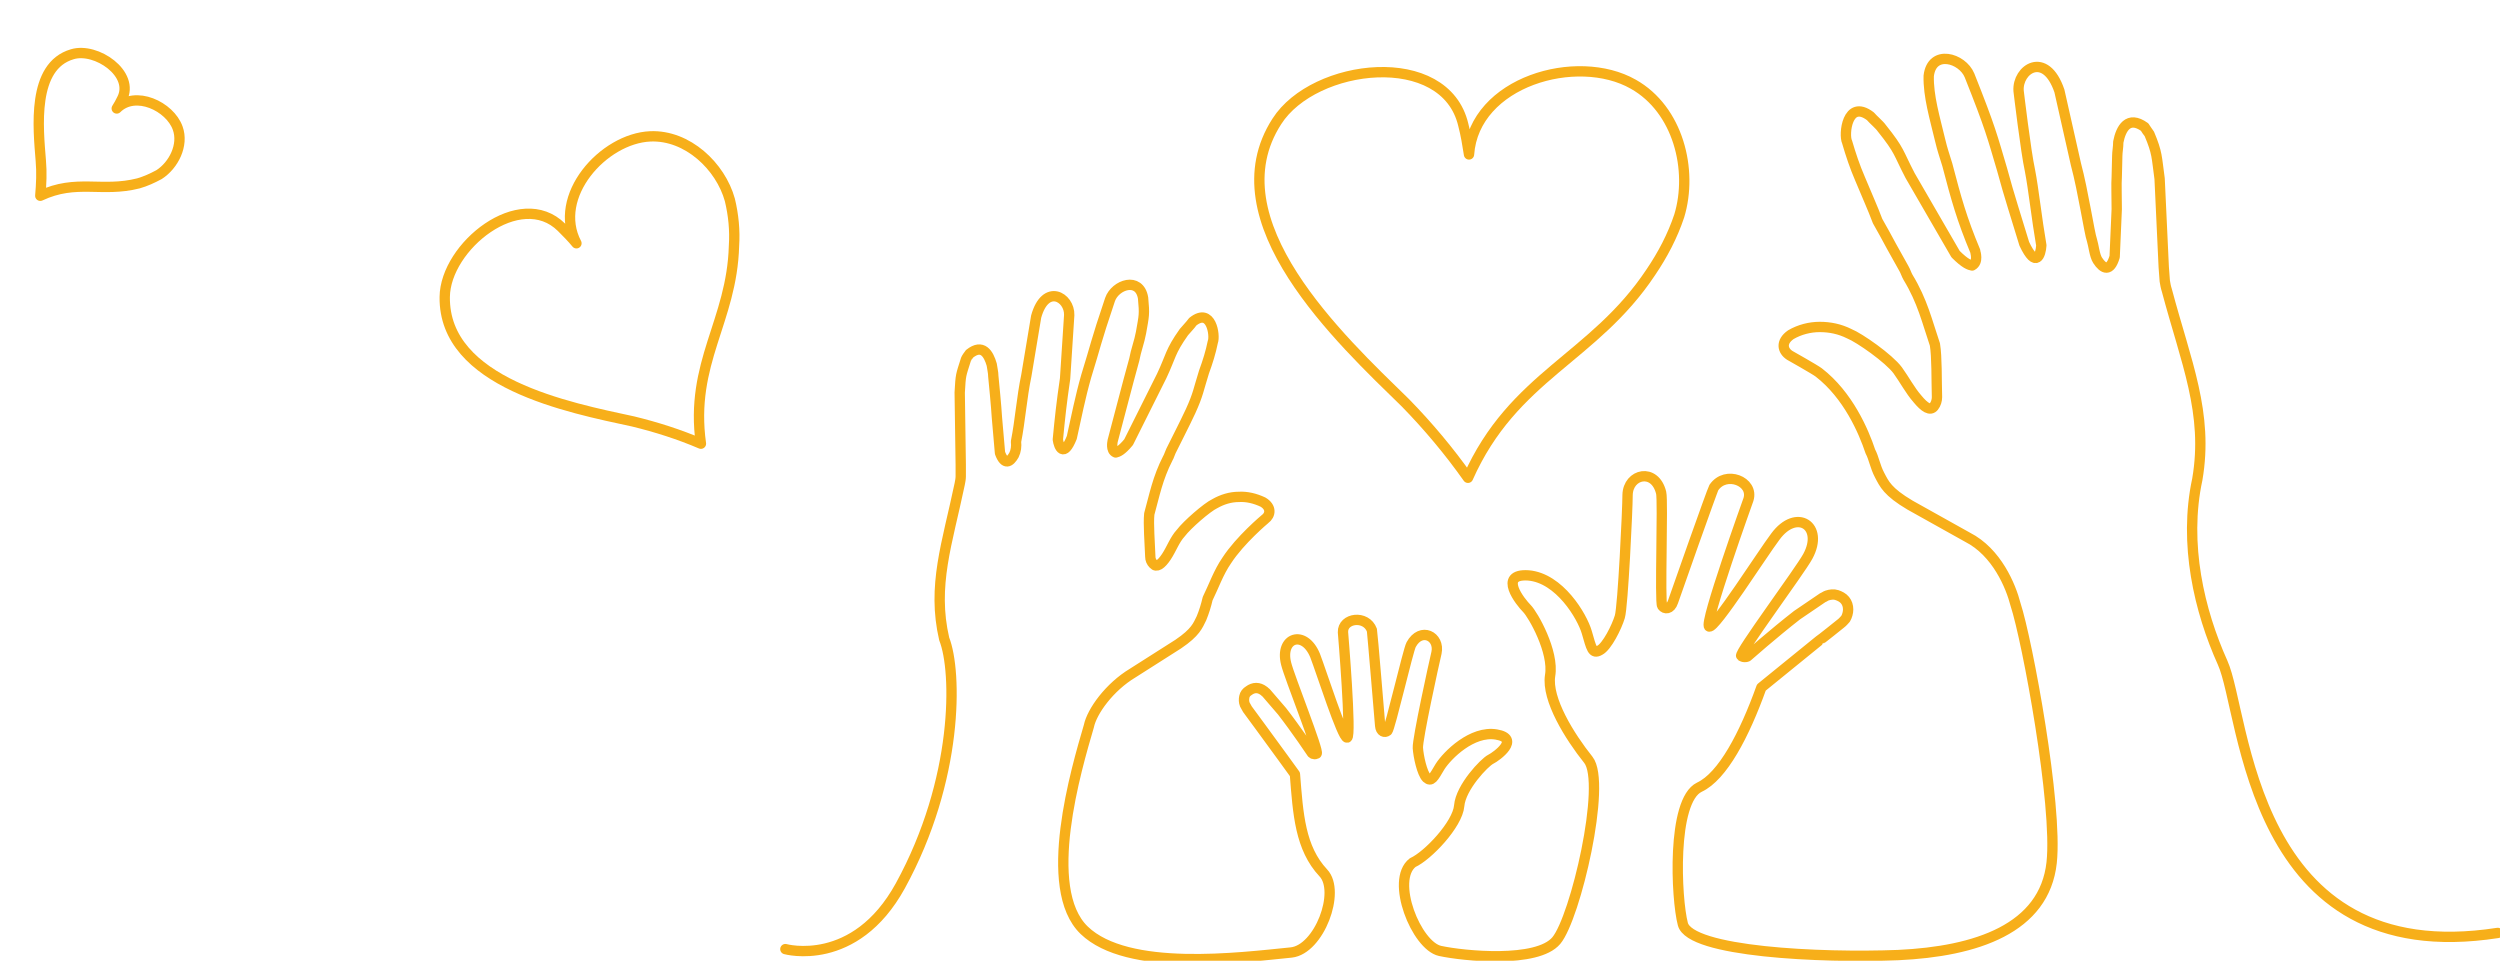 <svg width="484" height="186" viewBox="0 0 484 186" fill="none" xmlns="http://www.w3.org/2000/svg">
<g clip-path="url(#clip0)">
<path d="M456.9 303.7C456.9 303.7 494.1 300 528.2 302.4C562.3 304.8 610.4 304.9 628.8 304.9C647.2 304.9 667.3 305.6 670.9 304.7C673.4 304 675.7 302.6 677.5 300.7C677.5 300.7 674 301.6 674.8 294.4C675.6 287.2 679.2 285.5 680.1 277.5C681 269.5 677.1 268.9 681.1 260.3C685.1 251.8 689.4 247.2 693.3 239.7C697.2 232.2 699.3 225.2 701.1 214.5C702.9 203.7 705 192.6 706.5 188.9C708 185.2 714.3 162.2 714.6 154.6C714.9 147 716.2 142.1 713.9 138.4C711.6 134.7 707.6 134 710.5 137.4C713.4 140.8 725.2 150.1 738.7 152.1C752.2 154.1 766.2 155.7 770.6 155.1C775 154.5 775.8 153.7 775.2 151.1C774.7 149.1 775 147 776 145.3C777 143.3 790.6 96.5 790.6 96.5C790.6 96.5 784.4 96.1 779.6 102.1C774.8 108.2 769.4 123.3 770.4 144.1C771.4 164.9 774.2 170.6 773.3 180.7C772.4 190.8 769.4 204.9 768.6 214C767.8 223.1 769.8 236.9 769.2 240.6C768.5 244.3 766.2 257 765.6 266.8C765 276.7 763.2 278.7 764.7 282.7C766.2 286.7 767.3 290.4 765.8 291.3C764.3 292.2 758.3 295.7 757.3 293C756.3 290.3 758.5 287.6 763.1 290.3C767.7 293 773.3 297.6 774.4 299.8C775.5 302 775.9 303.7 770.5 304.1C765.1 304.4 760.3 303.3 752.9 302.9C745.5 302.4 740.2 304.7 737.4 301.8C734.6 298.9 734.6 296.4 736.5 292.2C738.4 287.9 737.5 288.1 737.5 288.1C737.5 288.1 734.1 292.2 732.9 290.7C731.7 289.1 733.1 277.6 734.7 268.2C736.3 258.8 738.5 241.5 739.7 234.8C740.9 228.1 741.6 221.6 739.7 213.2C737.8 204.8 736 195.1 736.3 186.8C736.6 178.5 736.5 173 736.5 173C736.5 173 727 188.5 723.7 201.3C720.4 214.1 719.5 225.6 714 233.6C708.5 241.6 705.2 244 704.9 247.4C704.6 250.8 700.7 272.4 696.6 279.1C692.4 285.8 684.7 288.7 684.7 288.7C684.7 288.7 692 291.1 693.4 294.4C694.2 296.7 694.6 299.2 694.6 301.7C694.6 302.5 691.9 304.4 687.2 303.5C685.9 303.3 684.7 303.1 683.4 303C676.4 302.4 660.9 296.9 669 289C672.8 285.3 674.3 284 674.3 284C674.3 284 671.5 285.4 671.3 280.6C671.1 275.9 670.3 271.4 672.2 265.7C674.1 260 677.1 242.5 681.4 235.9C685.7 229.3 686.2 229.2 689.4 221.1C692.6 213 693 204.2 694.4 194.1C695.8 184 693.6 180.2 697.5 171C701.4 161.8 705.8 144.1 705.8 144.1L701 137.3C701 137.3 713 96.4 717.4 87.8C721.8 79.3 727.2 73.1 730.4 71.2C733.6 69.3 736 67 732.4 74.1C728.8 81.2 718.4 91.5 705.1 98.4C691.8 105.3 680.6 109.9 679.3 113.9C678 117.8 677.2 116.9 677.5 123.7C677.8 130.5 677.5 134.1 676.3 133.6C675.1 133 673.7 130.6 673.1 128.9C672.5 127.2 669.9 125.3 670.3 130.8C670.7 136.3 673.1 141.8 670.4 142.1C667.7 142.4 662.6 140.1 661.5 134.6C660.4 129.1 659.3 120.7 668.1 110.9C677 101.1 680.6 98.4 686.2 91.7C691.8 85 693.5 79.9 698.9 77.5C704.3 75.1 707.2 73.7 708.8 76.9C710.4 80.2 711 84.9 708.5 82.7C705.9 80.5 700.6 75.6 700 73.4C699.3 71.2 700.5 68.7 710.1 57.4C719.7 46.1 722.6 37 738.1 34.3C753.6 31.6 765.2 34.5 766.9 35.2C768.6 35.9 765.4 38.5 767.5 43.8C769.6 49.1 774.2 57.2 783 56C791.8 54.8 793.8 53.6 793.2 51.2C792.6 48.7 790.9 47.6 785.9 48.6C780.9 49.6 776.5 49.5 774.7 46.6C772.9 43.7 771 40 773.9 36.1C776.8 32.2 778.3 33 780 29.6C781.7 26.2 780.6 26.1 778.6 21.9C776.7 17.6 772.6 9.2 776.7 3.3C780.7 -2.5 787.9 -5.8 794.2 -7.2C800.5 -8.7 800.3 -9.9 805.3 -11.3C810.3 -12.7 815.3 -15.5 818.1 -12.3C820.9 -9.1 824.3 -7.5 818.7 -4.5C813.1 -1.5 806.8 -1.2 802.8 2.8C798.8 6.8 799.2 7.3 797 12.4C794.8 17.6 792 17.9 788.9 18.1C785.8 18.3 786.2 21.1 788.9 25.1C791.6 29.1 794.3 35.8 787.8 35C781.3 34.2 772.5 24.1 771.7 14.1C770.9 4.1 776.3 -7.6 787.1 -10.5C797.9 -13.4 809.2 -14.3 813.4 -7.6C816.5 -2.6 818.6 2.9 819.7 8.7C820.3 11.3 821.8 13.5 824 15.1C824.8 15.7 821.1 20.4 821.1 20.4C821.1 20.4 821.2 26.7 821.2 30.2C821.2 33.7 817.3 34.8 813 34.9C810.6 34.9 808.3 35.2 806 35.7L796.8 43.5C796.8 43.5 804.9 48.7 808 54.2C811.1 59.7 815.1 68.4 812.5 83.6C809.9 98.7 807.6 109.6 807.6 109.6L794.5 110.5C794.5 110.5 793.5 115.8 792.9 118.3C792.3 120.8 790.6 126.6 790.6 126.6C790.6 126.6 794.8 140.4 794.1 148.9C793.4 157.4 791.6 159.2 786.1 162.6C780.6 166 779.6 174.6 782 174.4C784.4 174.2 784.5 171.7 786 169.1C787.5 166.5 789.7 166.9 789.7 168.3C789.7 169.8 792.3 168.5 791.4 170.8C790.5 173.1 783.4 173.7 783 176.6C782.6 179.5 786.3 186.1 791.5 183.3C796.8 180.5 795.4 171.2 795.4 171.2C795.4 171.2 801.8 182 803.4 182.8C805 183.6 801.7 176.5 802.9 170.8C804.1 165.1 809.5 158.8 809.5 158.8C808.4 163 807.8 167.3 807.8 171.6C808 177.4 808.4 184 808.3 187.6C808.2 191.1 807.3 193.4 804.1 193.5C800.9 193.6 799.1 193.7 799.1 193.7C799.1 193.7 802.7 197.8 805.4 198.1C808.1 198.3 811.4 194 811.4 194C811.4 194 807.9 207.6 806.2 212.8C804.5 218 803.1 220.4 804.7 220.7C806.4 220.9 821.1 216.6 828.7 216.7C836.3 216.8 845.3 216.9 846.7 220C848.1 223 844.9 226.4 846.4 235C847.9 243.6 851.8 250.9 849.8 261C847.8 271.1 845.4 279 845.4 283.7C845.4 288.4 847.7 289.9 846.3 292.9C844.9 295.9 842.1 297 837.6 296.9C833.1 296.8 829.3 295.2 833 291C836.7 286.7 838.2 283.7 837.6 278.5C837 273.3 835.5 267.4 836.4 262.2C837.3 257 837.6 256.7 837.3 253.5C837 250.2 834.3 237.1 831.5 232.4C828.7 227.7 825.7 226.1 824.8 230.8C823.9 235.5 827.2 243.6 827.3 252.1C827.4 260.6 826.2 261.4 824.3 270.6C822.4 279.8 821.3 286.2 821.3 290.2C821.3 294.2 823.4 296.3 818 296.6C815 296.7 786.8 296.2 802.4 290.4C810.9 287.3 809.9 288.4 811.6 281.8C813.3 275.2 814.7 262.4 814.1 255.7C813.4 249 811.2 249.5 810 243C808.8 236.5 808.8 236.2 808.9 230.8C809 225.4 805.6 220 801.9 225.8C798.2 231.6 794 240.2 801.4 237.6C808.8 235 812.1 233.9 819.1 233C826.2 232.1 830.4 231 841.2 232.3C852 233.6 857.7 232.5 861 233.5C864.3 234.5 863.5 230.6 861.3 223.5C859.1 216.4 855.7 211.7 850.9 201.7C846.1 191.7 843.1 184.9 842.5 179.2C841.8 173.5 841.4 169 841.4 169C841.4 169 839.7 167.9 832.3 168C824.9 168.1 815.8 169 815.8 169C815.8 169 813.4 164.2 813.7 160.1C813.9 156.1 815.3 155.4 815.3 155.4C815.3 155.4 818 157 818.1 154.2C818.2 153.1 818.1 151.9 817.7 150.8C817.3 149.7 816.7 148.7 815.9 147.9C814.2 146.1 810.4 147.6 810.5 140.8C810.6 135.2 816.3 113.2 822.8 121.6C822.8 121.6 821.8 117.2 826.5 117C831.2 116.8 837.7 113.9 842.6 121.6C847.4 129.3 851.1 130.9 851.2 141C851.3 151.1 850.7 153.7 851.9 154.6C853 155.5 844.9 157.5 842.5 152.4C840.1 147.3 841.3 143.1 839.8 136.6C838.3 130.1 836.3 123 831.3 122.6C826.3 122.2 819.3 120.2 817.9 125.5C815.8 133.5 816.2 147.4 828.5 144C834.1 142.4 834.8 140.5 836.6 141.6C838.4 142.7 837.1 142.8 837.6 148.7C838.1 154.6 838.8 156.9 843 156.2C847.2 155.5 851.5 156.4 853.2 160C854.9 163.6 856 171.3 856.7 175C857.4 178.7 857.7 185.5 857.7 185.5C857.7 185.5 861 182.6 863 181.1C865 179.6 863.2 180.3 859.5 179.1C855.8 177.9 854.9 173.9 850.8 171.2C846.8 168.5 844.5 168.6 844.5 168.6C844.5 168.6 846.4 179.3 848.8 184C851.2 188.7 854.6 194.6 854.6 194.6C854.6 194.6 862.1 192.8 865.4 188.7C868.7 184.5 870.7 180.8 871.2 178.5C871.7 176.2 871.7 169.9 871.7 169.9C871.7 169.9 871.8 174.1 869.4 174.8C867 175.5 864.5 173 864.4 170.9C864.3 168.8 862.9 160.7 865.2 151.9C867.5 143.1 871.7 136.4 872.7 133.4C873.7 130.4 871.9 129.1 870.5 124.2C869 119.3 867.6 113.2 867.6 107.5C867.6 101.8 869.4 103.7 873.7 111.9C878 120.1 881.2 128.9 883.6 131.1C886 133.3 888.4 136.2 894.7 132C901 127.9 910.1 119.3 913.4 116.9C916.7 114.4 919.2 111.3 922.6 114.9C926 118.5 933 127.1 935.3 137.3C937.6 147.5 937 151 939.7 156.9C942.4 162.9 944 163.2 944.4 169.5C944.9 175.8 944.3 184.3 944.3 185.5C944.3 186.7 936.7 183.5 919.5 184.6C902.3 185.7 889.3 185.6 888.3 186C887.3 186.3 884.9 158.1 884.5 150C884 141.9 884 123.8 879.2 112.1C874.4 100.4 867 95.6 864.5 94C862 92.4 853.5 93 855.1 84.6C856.7 76.2 859.9 70.9 860.4 66.8C860.9 62.6 858.5 53.6 858.5 53.6C858.5 53.6 859.3 66 856.9 67.5C854.5 69 852.7 63.9 852.5 60.3C852.3 56.7 853 58.8 848.3 52.8C845.2 48.7 842.5 44.2 840.4 39.5C838.8 36.4 838.4 35.4 835.2 35.4C832 35.4 826.8 35.2 826.5 33.5C826.3 31.8 827.6 24.2 827.9 21.5C827.8 19.5 827.2 17.6 826.1 16L831.1 11.6C831.4 9.8 832.3 8.1 833.5 6.7C834.8 5.3 836.1 3.8 837.3 2.3C837.3 2.3 833.8 -2.5 836.2 -4.2C838.6 -5.9 836.8 -8.4 848.5 -6C860.3 -3.6 862.2 -8.4 866.9 -0.3C871.6 7.8 870.7 12.2 877.8 13.7C884.9 15.2 885.7 16.7 885.7 16.7C885.7 16.7 885.2 18.7 877.8 24.2C870.4 29.7 862.1 32.2 859.2 31.6C856.3 31 855 30 855.7 25C856.4 20 854.7 8.7 853.4 7C852.1 5.3 850.7 1.6 847.9 1.4C845.1 1.2 841.7 3.2 841.7 3.2C841.7 3.2 847.3 1.8 848.7 8.4C850.1 15 852.2 17.1 849.7 22.9C847.2 28.6 845.5 31.4 845.3 33.9C845.1 36.3 846 34.5 849.9 37.9C853 40.6 855.2 44 856.5 47.9C857 49.2 857.3 50.6 857.5 52.1C857.5 48.3 858.2 44.5 859.6 40.9C862 35.3 862.5 29.9 870.2 33.3C877.9 36.7 887.9 39.9 893.8 42.1C899.6 44.2 906.1 48.2 911.6 51.1C914.9 52.7 917.9 54.8 920.7 57.2C921.3 57.9 919.7 61.1 919.7 64C919.7 66.9 920.4 71.9 920.6 75.1C920.8 78.4 920.9 80.7 918.3 89.5C915.7 98.3 914.4 102.4 914.4 106.1C914.4 109.8 912 113.9 910.9 114.2C909.8 114.4 903.4 111.5 898.2 113.6C893 115.7 892.7 118 890.6 119.1C888.5 120.2 884.9 120.7 885.3 116.9C885.8 113.1 883.4 108 890.3 104.9C897.2 101.8 900.2 104.6 903.1 103.9C906 103.2 906.8 103.2 906 96.6C905.2 90 906.6 70 903.3 65.3C900 60.6 895.3 60.4 892.5 60C889.7 59.7 884.5 57.7 880.1 56.9C875.8 56.1 868.2 57.8 868.2 57.8C868.2 57.8 868.3 65.4 871.2 66.7C874.1 67.9 876.8 67.5 880.5 66.5C884.2 65.5 888 60.3 890.4 64.4C892.8 68.4 892.2 71.6 892 78.9C891.8 86.2 892.8 93.6 896.7 96.3C900.6 99 914 103.3 917.9 110.6C921.8 117.9 925 133.8 925.2 145C925.4 156.2 921.9 186.7 921.5 198.6C921.1 210.5 921.3 216.1 921.7 216.9C922.2 217.7 926.8 225.5 927.5 233.6C928.3 241.7 928 248 923.1 259.1C920.1 266.4 918 274 917 281.8C917 281.8 924.5 266.2 928.7 253.9C932.9 241.6 934.8 233.3 932.6 225C930.4 216.7 925.2 213.6 925.7 207.3C926.3 201 926.9 180.3 927.4 178C927.9 175.7 919.3 169.8 909.9 172.2C903.9 173.7 898 175.6 892.3 178C892.3 178 892.4 194 897 204.6C901.6 215.2 906.1 223.3 906.3 230.7C906.6 241.3 906.2 252 905.3 262.6C904.3 275.6 901.7 283.6 900.2 285.3C898.7 287 884.4 290.2 881.3 292.8C871.1 301.2 884 299.4 891.9 298.9C903 297.9 907.1 300.3 911.1 298.3C913.9 296.8 916.2 294.6 917.8 291.9C917.8 291.9 915.3 296.6 922.8 298C930.3 299.3 932 299.7 944.4 296.4C956.8 293.1 982.6 292.1 995.6 293.4C1008.6 294.7 1029.4 299.9 1048.3 301.4C1067.2 302.9 1080.5 300.3 1080.5 300.3" stroke="#F7AF1A" stroke-width="2" stroke-linecap="round" stroke-linejoin="round"/>
<path d="M284.2 92.5C280.6 87.4 276.5 82.5 272.1 78C259.5 65.7 234.8 42.7 247.2 23.5C254.4 12.2 279.8 9.2 283.3 24.2C283.8 26.1 284.1 28 284.4 29.9C285.4 15.8 305.3 10.1 316.2 16.3C324.9 21.2 327.8 32.9 325.1 41.8C323.8 45.7 321.9 49.3 319.6 52.7C308.5 69.4 293 72.7 284.2 92.5Z" stroke="#F7AF1A" stroke-width="2" stroke-linecap="round" stroke-linejoin="round"/>
<path d="M135.7 85.9C131.5 84.1 127.1 82.7 122.6 81.6C110.1 78.9 85.9 74.2 86.1 57.5C86.2 47.7 100.7 36.1 108.7 44C109.7 45 110.7 46 111.6 47.1C106.8 38 116.8 26.8 125.9 26.4C133.1 26.1 139.5 32.2 141.3 38.7C142 41.6 142.3 44.6 142.1 47.6C141.7 62.2 133.5 70.2 135.7 85.9Z" stroke="#F7AF1A" stroke-width="2" stroke-linecap="round" stroke-linejoin="round"/>
<path d="M7.8 37.9C8 35.6 8.1 33.4 7.9 31.1C7.4 24.8 6.1 12.8 14 10.5C18.6 9.1 26.2 14.3 23.6 19.2C23.3 19.8 23 20.4 22.6 21C26.2 17.4 32.9 20.6 34.4 24.8C35.6 28.1 33.6 32 30.8 33.8C29.5 34.5 28.2 35.1 26.8 35.5C19.7 37.3 14.8 34.6 7.8 37.9Z" stroke="#F7AF1A" stroke-width="2" stroke-linecap="round" stroke-linejoin="round"/>
<path d="M152.048 183.749C152.048 183.749 165.5 187.5 174.3 171.5C185.6 150.9 185.3 130 182.8 123.7C180.4 113.4 183.4 105.2 185.8 93.7C185.9 93.2 186 92.7 186 92.2V90L185.8 76C186 72.4 186 72.8 187 69.6C187 69.5 187.6 68.6 187.7 68.5C190.2 66.5 191.4 68.5 192 70.6C192.1 71.4 192.3 72.1 192.3 72.8C192.4 73.8 192.9 78.9 193 80.8L193.6 87.7C194.5 90.1 195.5 89.5 196.3 88.1C196.7 87.3 196.8 86.4 196.7 85.5C197.5 81.5 197.8 77 198.7 72.7L200.6 61.3C202.4 54.8 207.1 57.5 207 61L206.2 73.3C205.5 78.1 205.2 80.9 204.8 85.1C205 86.5 205.9 88.7 207.5 84.7C208.4 80.7 209.1 77 210.3 72.8C212.2 66.7 212 66.6 214.9 58C215.9 55.1 220.6 53.5 221.3 57.7C221.6 60.9 221.5 61 220.9 64.4C220.6 66.1 219.9 67.9 219.6 69.6C218.1 75 216.8 80.2 215.4 85.4C215.4 85.5 215 87.2 216 87.6C216.4 87.5 217.1 87.3 218.5 85.6L224.9 72.8C226.7 69 226.5 68.1 229.2 64.3C229.6 63.8 230.5 62.9 230.9 62.3C234.5 59.4 235.3 65 234.8 66.2C234.4 68.2 233.8 70.1 233.1 72C232 75.5 232 76.3 230.5 79.6C229.7 81.3 229.3 82.1 228.5 83.7L226.7 87.3C226.5 87.7 226.3 88.4 226.1 88.7C224.1 92.6 223.5 95.9 222.5 99.5C222.3 101.5 222.6 105 222.7 107.8C222.7 108.3 222.9 108.8 223.3 109.2C223.9 109.9 224.8 109.3 225.8 107.8C226.8 106.3 227.4 104.5 228.6 103.2C229.8 101.6 233.7 98.2 235.2 97.5C236.6 96.7 238.2 96.2 239.8 96.2C241.4 96.1 243 96.5 244.5 97.2C246.2 98.2 246 99.7 244.9 100.5C244.9 100.5 240.1 104.5 237.5 108.5C235.9 110.8 234.9 113.7 233.8 115.9C233.5 117.2 233.1 118.5 232.6 119.7C231.9 121.1 231.5 122.4 228.1 124.7L219.3 130.3C214.8 133 211.4 137.7 210.8 140.6C208.4 148.8 201.5 172 209.9 180.1C218.3 188.2 240 185.4 250 184.4C255.4 183.8 259.6 172.6 256.2 169C251.7 164.2 251.3 157.6 250.7 149.9C250.7 149.9 246.8 144.5 244 140.7L241.5 137.3C241.3 137 241.2 136.7 241 136.4C240.8 135.9 240.8 135.4 240.9 134.9C241 134.4 241.3 134 241.8 133.7C242.2 133.4 242.7 133.2 243.2 133.2C243.7 133.2 244.2 133.4 244.6 133.7C244.8 133.8 244.9 134 245.1 134.1L248.2 137.7C251 141.3 254 145.8 254 145.8C254.1 145.9 254.3 146 254.4 146C254.6 146 254.7 146 254.9 145.9C255.5 145.7 249.6 131 249 128.5C247.7 123.4 252.5 121.8 254.6 126.9C255.8 130 259.9 142.9 260.8 142.8C261.7 142.7 260 122.4 260 122.4C259.9 119.6 264.5 119 265.6 122C265.7 122.4 267.1 139.4 267.2 140.5C267.3 141.7 268.1 141.9 268.6 141.5C269.1 141.1 272.6 125.9 273.2 124.8C275.1 121.3 278.8 123.2 278.1 126.4C277.6 128.5 274.4 143.1 274.5 144.8C274.6 146.4 275.3 149.7 276.2 150.6C277.1 151.4 277.5 150.6 278.8 148.4C280.2 146.2 285 141.4 289.7 142.2C294.4 143 289.8 146.4 288.6 147C287.4 147.6 282.8 152.4 282.5 156C282.2 159.6 276.4 165.7 273.5 167C269.1 170.4 274.2 183.1 278.8 184.1C283.4 185.1 297.6 186.5 301.3 182.1C305 177.7 311.1 151.6 307.5 147.1C303.9 142.6 299.4 135.4 300.1 130.8C300.9 126.2 296.8 119 295.6 117.8C294.4 116.6 289.9 111 295.9 111.4C301.9 111.9 306.3 119.3 307.2 122.4C308.1 125.5 308.3 126.7 309.7 125.9C311.1 125.2 313 121.4 313.6 119.4C314.2 117.4 315.1 98.5 315.1 95.8C315.2 91.7 320.4 90.5 321.6 95.4C322 97 321.3 116.6 321.8 117.3C322.3 118 323.4 118 323.9 116.5C324.4 115 331.5 94.9 331.8 94.4C334.1 91 339.6 93.2 338.5 96.7C338.5 96.7 329.8 120.9 330.9 121.3C332 121.7 341.2 107.2 343.7 103.9C347.8 98.3 353.2 101.8 350 107.7C348.5 110.5 336.5 126.6 337.1 127C337.3 127.1 337.5 127.2 337.7 127.2C337.9 127.2 338.1 127.2 338.3 127.1C338.3 127.1 343.4 122.6 347.9 119.1L352.9 115.7C353.2 115.6 353.4 115.4 353.7 115.3C354.3 115.1 355 115 355.6 115.2C356.2 115.4 356.8 115.7 357.2 116.2C357.6 116.7 357.8 117.3 357.8 118C357.8 118.6 357.6 119.3 357.3 119.8C357 120.1 356.8 120.4 356.4 120.7C356.4 120.7 352.3 124 352.2 124C347.5 127.8 341 133.1 341 133.1C337.7 142.3 333.5 150.3 329 152.4C323.6 155 324.5 174 325.8 178.9C327.2 184.3 352.4 185.5 367.5 184.9C382.6 184.2 395.8 179.8 397.2 167C398.4 155.9 392.5 124 390.2 117C389.3 113.5 386.6 106.9 380.9 104L369.8 97.8C365.4 95.2 364.8 93.7 363.9 92C363 90.3 362.8 88.7 362.1 87.4C360.8 83.5 357.8 76.5 352.1 72.1C351.3 71.5 346.5 68.8 346.5 68.8C345.1 67.9 344.7 66.2 346.7 64.8C348.4 63.8 350.4 63.3 352.3 63.3C354.3 63.3 356.2 63.7 358 64.6C360 65.4 365.7 69.4 367.4 71.7C368.7 73.5 369.8 75.6 371.2 77.2C372.6 78.9 373.7 79.6 374.4 78.7C374.8 78.2 375 77.5 375 76.9C374.9 73.5 375 69.1 374.6 66.7C373.1 62.3 372.2 58.3 369.4 53.7C369.1 53.2 368.9 52.5 368.6 52L366.2 47.7C365.1 45.7 364.6 44.7 363.5 42.8C362.4 39.9 361.8 38.7 360.1 34.6C359.1 32.3 358.3 29.9 357.6 27.5C356.9 26.1 357.6 19.1 362.1 22.5C362.6 23.1 363.9 24.2 364.3 24.8C367.9 29.3 367.4 29.4 369.8 34L378.6 49.2C380.5 51.1 381.3 51.3 381.8 51.4C383.1 50.7 382.4 48.8 382.4 48.6C379.8 42.4 378.7 38.4 377 31.9C376.4 29.9 376.1 29.2 375.6 27.1C374.6 22.9 373.3 18.6 373.4 14.7C374 9.5 379.9 11.2 381.3 14.6C385.4 24.9 385.7 26.4 387.6 32.8C389 38 390.4 42.2 391.9 47.2C394.2 52.1 395.1 49.3 395.2 47.5C394.3 42.3 393.7 36.6 393 33C392.2 29.4 390.8 17.6 390.8 17.6C390.5 13.4 396 9.7 398.7 17.6L401.9 31.8C403.3 37 404.5 45.1 405 46.5C405.3 47.4 405.5 49.5 406.1 50.4C407.2 52.1 408.5 52.7 409.4 49.7L409.8 40.5C409.8 38.2 409.7 35.5 409.8 34.3C409.8 33.2 409.9 31.4 409.9 30.2C409.9 29.4 410.1 28.5 410.1 27.5C410.6 24.9 412 22.3 415.2 24.6C415.3 24.8 416 25.8 416.1 25.9C417.7 29.7 417.5 30.3 418.1 34.6L418.9 51.7L419.1 54.4C419.2 55 419.3 55.6 419.5 56.2C423.2 70.1 427.6 80 425.4 92.8C422.7 105.3 425.8 118.3 430.3 128.3C434.8 138.2 435.368 188.115 483.568 180.615" stroke="#F7AF1A" stroke-width="2" stroke-linecap="round" stroke-linejoin="round"/>
</g>
<defs>
<clipPath id="clip0">
<rect width="543" height="222" fill="white" transform="translate(-17 -14)"/>
</clipPath>
</defs>
</svg>
